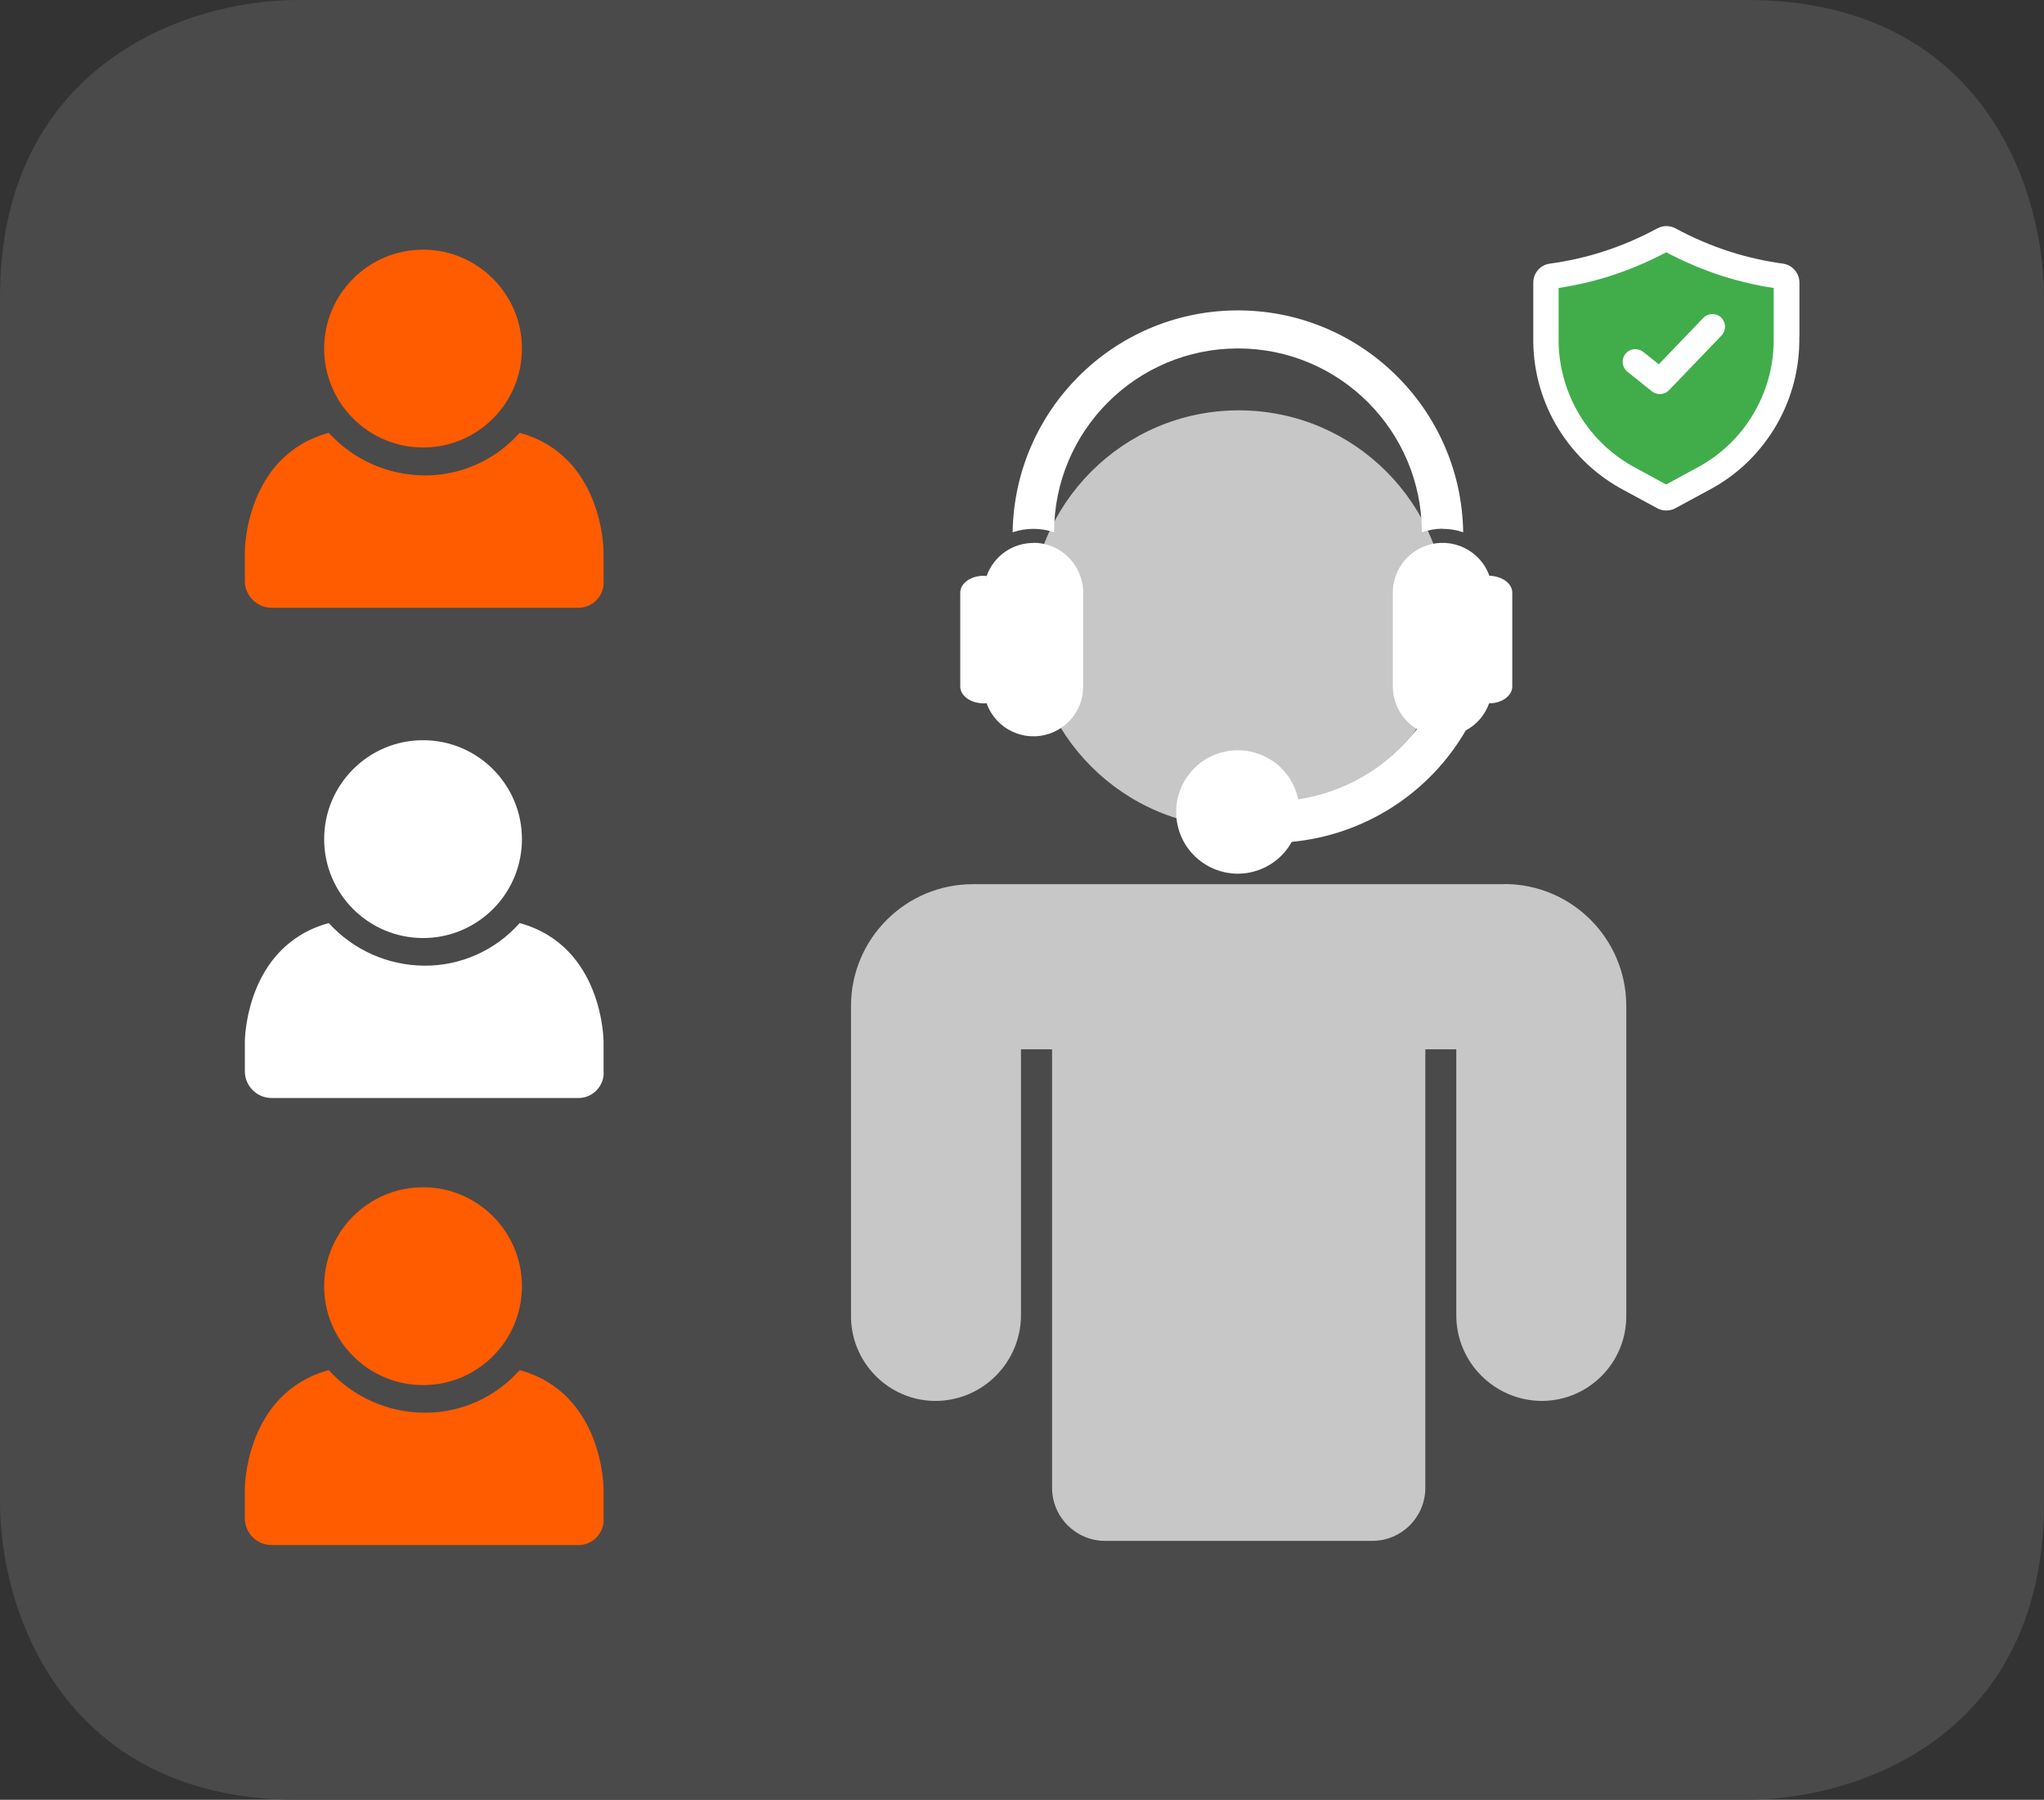 <?xml version="1.0" encoding="UTF-8"?>
<svg id="Layer_1" xmlns="http://www.w3.org/2000/svg" version="1.1" viewBox="0 0 142 125">
  <rect x="0" y="0" width="142" height="125" fill="#333333" stroke="none"/>
  <!-- Generator: Adobe Illustrator 29.0.1, SVG Export Plug-In . SVG Version: 2.1.0 Build 192)  -->
  <defs>
    <style>
      .st0 {
        fill: #c7c7c7;
      }

      .st1 {
        fill: #ff5c00;
      }

      .st2 {
        fill: #fff;
      }

      .st3 {
        fill: #40ad4a;
      }

      .st4 {
        fill: #4a4a4a;
      }
    </style>
  </defs>
  <path class="st4" d="M121.35,0H20.66C12.91,0,0,4.56,0,20.66v83.68c0,7.75,4.56,20.66,20.66,20.66h100.69c7.75,0,20.65-4.41,20.65-20.66V20.66c0-7.75-4.4-20.66-20.65-20.66"/>
  <g>
    <path class="st0" d="M100.56,42.99c0,8.01-6.49,14.5-14.49,14.5-8.01,0-14.5-6.49-14.5-14.49,0-8.01,6.49-14.5,14.49-14.5h0c8.01,0,14.49,6.49,14.49,14.49"/>
    <path class="st0" d="M104.54,61.41h-36.97c-4.66.01-8.44,3.79-8.45,8.45v21.49c-.03,3.25,2.58,5.92,5.83,5.95h.03c3.28,0,5.94-2.67,5.95-5.95v-18.47h2.16v30.45c0,2.04,1.65,3.69,3.69,3.69h18.55c2.04,0,3.69-1.65,3.69-3.69v-30.45h2.15v18.47c0,3.28,2.67,5.94,5.95,5.95,3.25-.01,5.88-2.66,5.86-5.92v-21.53c-.01-4.66-3.79-8.44-8.45-8.45"/>
    <path class="st2" d="M71.79,37.71c-1.46,0-2.76.92-3.25,2.3-.07,0-.13-.02-.2-.02-.9,0-1.63.52-1.63,1.17v6.52c0,.65.73,1.17,1.63,1.17.07,0,.14,0,.2-.01.64,1.8,2.61,2.74,4.41,2.1,1.38-.49,2.3-1.79,2.3-3.26v-6.52c0-1.91-1.55-3.46-3.46-3.46"/>
    <path class="st2" d="M100.22,36.73c.49,0,.97.08,1.43.24-.13-8.64-7.25-15.54-15.89-15.41-8.46.13-15.28,6.96-15.41,15.41.93-.32,1.95-.32,2.88,0,0-7.06,5.73-12.77,12.78-12.77,7.05,0,12.76,5.72,12.77,12.77.46-.16.95-.25,1.44-.25"/>
    <path class="st2" d="M103.47,39.99c-.64-1.79-2.62-2.73-4.42-2.08-1.37.49-2.29,1.79-2.29,3.25v6.52c0,1.21.64,2.34,1.68,2.96-2.01,2.63-4.97,4.38-8.25,4.88-.48-2.32-2.75-3.8-5.07-3.32-2.32.48-3.8,2.76-3.32,5.07.48,2.32,2.76,3.8,5.07,3.32,1.22-.26,2.27-1.03,2.87-2.12,5.05-.48,9.55-3.36,12.09-7.74.76-.4,1.33-1.07,1.62-1.88.89,0,1.61-.53,1.61-1.17v-6.52c0-.64-.72-1.16-1.61-1.17"/>
    <path class="st1" d="M29.39,96.2c3.8,0,6.87-3.08,6.87-6.87s-3.08-6.87-6.87-6.87-6.87,3.08-6.87,6.87,3.08,6.87,6.87,6.87"/>
    <path class="st1" d="M41.93,105.55h0v-2.16s0-6.63-5.83-8.23c-1.68,1.9-4.1,2.98-6.63,2.96-2.53-.02-4.93-1.09-6.63-2.96-5.83,1.6-5.83,8.23-5.83,8.23v2.08c.01,1.01.83,1.83,1.84,1.84h21.41c.94-.04,1.68-.82,1.68-1.76"/>
    <path class="st2" d="M29.39,65.15c3.8,0,6.87-3.08,6.87-6.87s-3.08-6.87-6.87-6.87-6.87,3.08-6.87,6.87,3.08,6.87,6.87,6.87"/>
    <path class="st2" d="M41.93,74.5h0v-2.16s0-6.63-5.83-8.23c-1.68,1.9-4.1,2.98-6.63,2.96-2.53-.02-4.93-1.09-6.63-2.96-5.83,1.6-5.83,8.23-5.83,8.23v2.08c.01,1.01.83,1.83,1.84,1.84h21.41c.94-.04,1.68-.82,1.68-1.76"/>
    <path class="st1" d="M29.39,31.08c3.8,0,6.87-3.08,6.87-6.87s-3.08-6.87-6.87-6.87-6.87,3.08-6.87,6.87,3.08,6.87,6.87,6.87"/>
    <path class="st1" d="M41.93,40.44h0v-2.15s0-6.63-5.83-8.23c-1.68,1.9-4.1,2.98-6.63,2.96-2.53-.02-4.93-1.09-6.63-2.96-5.83,1.6-5.83,8.23-5.83,8.23v2.08c.01,1.01.83,1.83,1.84,1.84h21.41c.94-.04,1.68-.82,1.68-1.76"/>
    <path class="st2" d="M125,23.39c.04,2.13-.5,4.23-1.56,6.08-1.06,1.85-2.59,3.38-4.45,4.42l-2.6,1.41c-.39.21-.87.21-1.26,0l-2.6-1.41c-1.86-1.05-3.39-2.58-4.45-4.42-1.06-1.85-1.6-3.95-1.56-6.08v-3.77c0-.66.49-1.22,1.15-1.31,1.24-.17,2.46-.44,3.65-.82,1.32-.42,2.6-.97,3.82-1.63h0s0,0,0,0c.39-.21.86-.21,1.26,0,1.22.66,2.5,1.21,3.82,1.63,1.19.38,2.41.65,3.64.82.66.09,1.14.65,1.15,1.31v3.77Z"/>
    <path class="st3" d="M119.6,23.3l-3.65,3.8h0c-.32.33-.83.36-1.19.08l-1.7-1.36c-.38-.31-.44-.86-.14-1.24.3-.38.86-.44,1.24-.14l1.08.86,3.09-3.22h0c.34-.35.89-.36,1.24-.03.35.34.36.89.03,1.25M115.76,17.52c-1.25.66-2.56,1.22-3.91,1.65-1.16.37-2.36.65-3.57.83v3.39c-.04,1.81.42,3.6,1.31,5.18.89,1.58,2.2,2.88,3.77,3.78l2.39,1.3,2.39-1.3h0c1.58-.9,2.88-2.2,3.77-3.78.9-1.58,1.35-3.37,1.31-5.18v-3.39c-1.21-.18-2.4-.46-3.56-.83-1.35-.43-2.66-.99-3.91-1.65"/>
  </g>
</svg>